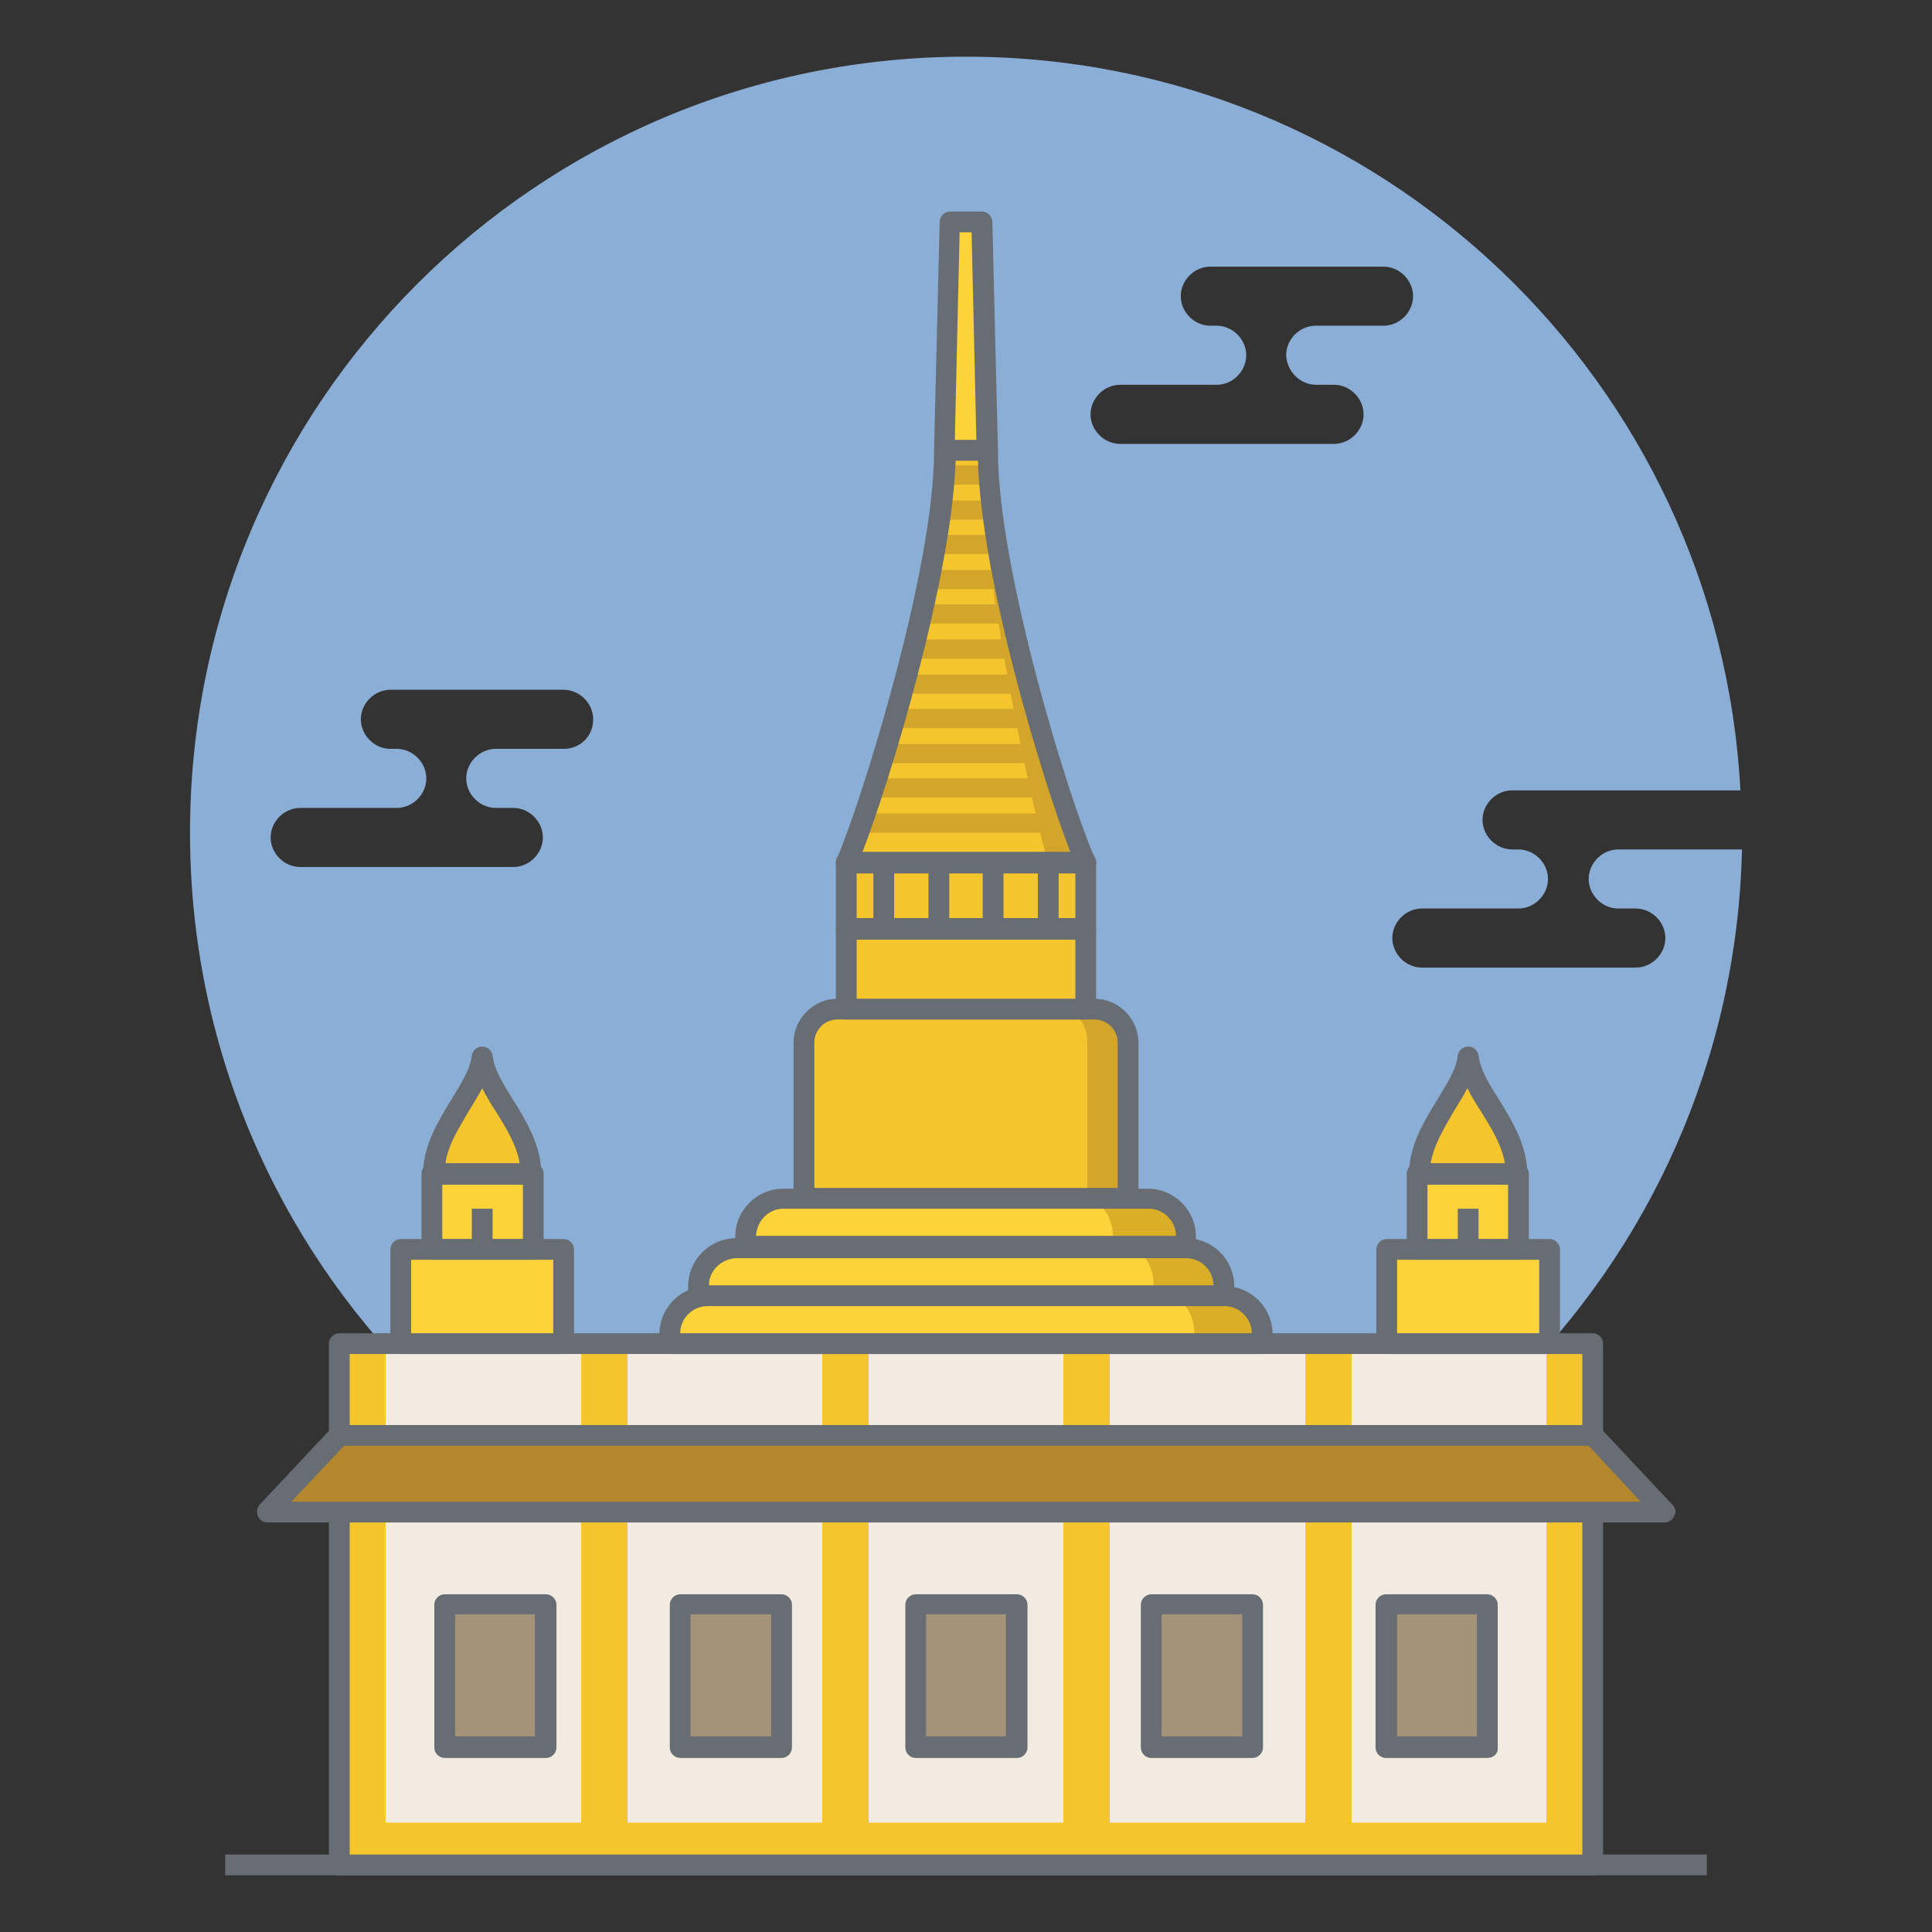 <?xml version="1.0" encoding="utf-8"?>
<!-- Generator: Adobe Illustrator 21.1.0, SVG Export Plug-In . SVG Version: 6.00 Build 0)  -->
<svg version="1.1" id="Layer_1" xmlns="http://www.w3.org/2000/svg" xmlns:xlink="http://www.w3.org/1999/xlink" x="0px" y="0px"
	 viewBox="0 0 242 242" style="enable-background:new 0 0 242 242;" xml:space="preserve">
<rect x="0" y="0" width="242" height="242" fill="#333333" stroke="none"/>
<style type="text/css">
	.st0{fill:#8BAED6;}
	.st1{fill:#676D72;}
	.st2{fill:#F1EBE1;}
	.st3{fill:#F4C52D;}
	.st4{fill:#A49379;}
	.st5{fill:#B4862D;}
	.st6{fill:#FCD339;}
	.st7{fill:#D3A52A;}
	.st8{fill:#DBAE27;}
</style>
<g>
	<path class="st0" d="M205.7,106.4h-3c-2,0-3.7,1.7-3.7,3.7s1.7,3.7,3.7,3.7h2.2c2,0,3.7,1.7,3.7,3.7s-1.7,3.7-3.7,3.7h-26.8
		c-2,0-3.7-1.7-3.7-3.7s1.7-3.7,3.7-3.7h1.8h7.9h2.4c2,0,3.7-1.7,3.7-3.7s-1.7-3.7-3.7-3.7h-0.8c-2,0-3.7-1.7-3.7-3.7
		s1.7-3.7,3.7-3.7H218c-2.7-51.2-45.1-91.9-97-91.9c-53.7,0-97.2,43.5-97.2,97.2s43.5,97.2,97.2,97.2c53,0,96-42.4,97.2-95.1H205.7z
		 M70.6,93.8h-5.5h-3c-2,0-3.7,1.7-3.7,3.7s1.7,3.7,3.7,3.7h2.2c2,0,3.7,1.7,3.7,3.7s-1.7,3.7-3.7,3.7H37.6c-2,0-3.7-1.7-3.7-3.7
		s1.7-3.7,3.7-3.7h1.8h7.9h2.4c2,0,3.7-1.7,3.7-3.7s-1.7-3.7-3.7-3.7h-0.8c-2,0-3.7-1.7-3.7-3.7s1.7-3.7,3.7-3.7h21.7
		c2,0,3.7,1.7,3.7,3.7C74.3,92.2,72.7,93.8,70.6,93.8z M164.9,48.2h2.2c2,0,3.7,1.7,3.7,3.7s-1.7,3.7-3.7,3.7h-26.8
		c-2,0-3.7-1.7-3.7-3.7s1.7-3.7,3.7-3.7h1.8h7.9h2.4c2,0,3.7-1.7,3.7-3.7s-1.7-3.7-3.7-3.7h-0.8c-2,0-3.7-1.7-3.7-3.7
		s1.7-3.7,3.7-3.7h21.7c2,0,3.7,1.7,3.7,3.7s-1.7,3.7-3.7,3.7h-5.5h-3c-2,0-3.7,1.7-3.7,3.7C161.2,46.5,162.8,48.2,164.9,48.2z"/>
	<rect x="28.2" y="232.3" class="st1" width="185.6" height="2.6"/>
	<g>
		<rect x="42.5" y="168.3" class="st2" width="157" height="65.3"/>
		<g>
			<rect x="193.7" y="168.3" class="st3" width="5.8" height="62.7"/>
			<rect x="163.5" y="168.3" class="st3" width="5.8" height="62.7"/>
			<rect x="133.2" y="168.3" class="st3" width="5.8" height="62.7"/>
			<rect x="103" y="168.3" class="st3" width="5.8" height="62.7"/>
			<rect x="72.8" y="168.3" class="st3" width="5.8" height="62.7"/>
			<rect x="42.5" y="168.3" class="st3" width="5.8" height="62.7"/>
		</g>
		<rect x="42.5" y="228.3" class="st3" width="157" height="5.3"/>
		<path class="st1" d="M199.5,234.9h-157c-0.7,0-1.3-0.6-1.3-1.3v-65.3c0-0.7,0.6-1.3,1.3-1.3h157c0.7,0,1.3,0.6,1.3,1.3v65.3
			C200.8,234.3,200.2,234.9,199.5,234.9z M43.8,232.3h154.4v-62.7H43.8V232.3z"/>
		<g>
			<g>
				<rect x="173.7" y="201" class="st4" width="12.7" height="17.9"/>
				<path class="st1" d="M186.3,220.2h-12.7c-0.7,0-1.3-0.6-1.3-1.3V201c0-0.7,0.6-1.3,1.3-1.3h12.7c0.7,0,1.3,0.6,1.3,1.3v17.9
					C187.7,219.6,187.1,220.2,186.3,220.2z M175,217.5h10v-15.3h-10V217.5z"/>
			</g>
			<g>
				<rect x="144.2" y="201" class="st4" width="12.7" height="17.9"/>
				<path class="st1" d="M156.9,220.2h-12.7c-0.7,0-1.3-0.6-1.3-1.3V201c0-0.7,0.6-1.3,1.3-1.3h12.7c0.7,0,1.3,0.6,1.3,1.3v17.9
					C158.2,219.6,157.6,220.2,156.9,220.2z M145.5,217.5h10.1v-15.3h-10.1V217.5z"/>
			</g>
			<g>
				<rect x="114.7" y="201" class="st4" width="12.7" height="17.9"/>
				<path class="st1" d="M127.4,220.2h-12.7c-0.7,0-1.3-0.6-1.3-1.3V201c0-0.7,0.6-1.3,1.3-1.3h12.7c0.7,0,1.3,0.6,1.3,1.3v17.9
					C128.7,219.6,128.1,220.2,127.4,220.2z M116,217.5h10v-15.3h-10V217.5z"/>
			</g>
			<g>
				<rect x="85.2" y="201" class="st4" width="12.7" height="17.9"/>
				<path class="st1" d="M97.9,220.2H85.2c-0.7,0-1.3-0.6-1.3-1.3V201c0-0.7,0.6-1.3,1.3-1.3h12.7c0.7,0,1.3,0.6,1.3,1.3v17.9
					C99.2,219.6,98.6,220.2,97.9,220.2z M86.5,217.5h10.1v-15.3H86.5V217.5z"/>
			</g>
			<g>
				<rect x="55.7" y="201" class="st4" width="12.7" height="17.9"/>
				<path class="st1" d="M68.4,220.2H55.7c-0.7,0-1.3-0.6-1.3-1.3V201c0-0.7,0.6-1.3,1.3-1.3h12.7c0.7,0,1.3,0.6,1.3,1.3v17.9
					C69.7,219.6,69.1,220.2,68.4,220.2z M57,217.5h10v-15.3H57V217.5z"/>
			</g>
		</g>
		<polygon class="st5" points="42.5,179.8 33.5,189.4 208.5,189.4 199.5,179.8 		"/>
		<path class="st1" d="M208.5,190.7h-175c-0.5,0-1-0.3-1.2-0.8s-0.1-1,0.2-1.4l9-9.6c0.2-0.3,0.6-0.4,1-0.4h157c0.4,0,0.7,0.1,1,0.4
			l9,9.6c0.4,0.4,0.5,0.9,0.2,1.4C209.5,190.4,209,190.7,208.5,190.7z M36.5,188.1h169l-6.5-7H43.1L36.5,188.1z"/>
		<g>
			<rect x="50.2" y="156.5" class="st6" width="20.4" height="11.8"/>
			<rect x="54.1" y="147" class="st6" width="12.7" height="9.4"/>
			<path class="st1" d="M70.6,169.6H50.2c-0.7,0-1.3-0.6-1.3-1.3v-11.8c0-0.7,0.6-1.3,1.3-1.3h20.4c0.7,0,1.3,0.6,1.3,1.3v11.8
				C71.9,169,71.3,169.6,70.6,169.6z M51.5,167h17.8v-9.2H51.5V167z"/>
			<path class="st1" d="M66.8,157.8H54.1c-0.7,0-1.3-0.6-1.3-1.3V147c0-0.7,0.6-1.3,1.3-1.3h12.7c0.7,0,1.3,0.6,1.3,1.3v9.4
				C68.1,157.2,67.5,157.8,66.8,157.8z M55.4,155.2h10.1v-6.8H55.4V155.2z"/>
			<path class="st3" d="M60.4,132.4c-0.6,4.7-6.1,8.9-6.1,14.7h12.2C66.5,141.3,61.1,137,60.4,132.4z"/>
			<path class="st1" d="M66.5,148.3H54.3c-0.7,0-1.3-0.6-1.3-1.3c0-3.5,1.9-6.6,3.5-9.2c1.2-2,2.4-3.8,2.6-5.6
				c0.1-0.6,0.6-1.1,1.3-1.1s1.2,0.5,1.3,1.1c0.2,1.8,1.4,3.7,2.6,5.6c1.6,2.6,3.5,5.7,3.5,9.2C67.8,147.8,67.2,148.3,66.5,148.3z
				 M55.8,145.7h9.3c-0.4-2.3-1.7-4.4-3-6.5c-0.6-0.9-1.2-1.9-1.7-2.9c-0.5,1-1.1,1.9-1.7,2.9C57.5,141.3,56.1,143.4,55.8,145.7z"/>
			<rect x="59.1" y="151.4" class="st1" width="2.6" height="5"/>
		</g>
		<g>
			<rect x="173.7" y="156.5" class="st6" width="20.4" height="11.8"/>
			<rect x="177.5" y="147" class="st6" width="12.7" height="9.4"/>
			<path class="st1" d="M194.1,169.6h-20.4c-0.7,0-1.3-0.6-1.3-1.3v-11.8c0-0.7,0.6-1.3,1.3-1.3h20.4c0.7,0,1.3,0.6,1.3,1.3v11.8
				C195.4,169,194.8,169.6,194.1,169.6z M175,167h17.8v-9.2H175V167z"/>
			<path class="st1" d="M190.2,157.8h-12.7c-0.7,0-1.3-0.6-1.3-1.3V147c0-0.7,0.6-1.3,1.3-1.3h12.7c0.7,0,1.3,0.6,1.3,1.3v9.4
				C191.5,157.2,190.9,157.8,190.2,157.8z M178.8,155.2h10.1v-6.8h-10.1V155.2z"/>
			<path class="st3" d="M183.9,132.4c-0.6,4.7-6.1,8.9-6.1,14.7H190C190,141.3,184.5,137,183.9,132.4z"/>
			<path class="st1" d="M190,148.3h-12.2c-0.7,0-1.3-0.6-1.3-1.3c0-3.5,1.9-6.6,3.5-9.2c1.2-2,2.4-3.8,2.6-5.6
				c0.1-0.6,0.6-1.1,1.3-1.1s1.2,0.5,1.3,1.1c0.2,1.8,1.4,3.7,2.6,5.6c1.6,2.6,3.5,5.7,3.5,9.2C191.3,147.8,190.7,148.3,190,148.3z
				 M179.2,145.7h9.3c-0.4-2.3-1.7-4.4-3-6.5c-0.6-0.9-1.2-1.9-1.7-2.9c-0.5,1-1.1,1.9-1.7,2.9C180.9,141.3,179.6,143.4,179.2,145.7
				z"/>
			<rect x="182.6" y="151.4" class="st1" width="2.6" height="5"/>
		</g>
		<g>
			<path class="st3" d="M123.7,56.4h-5.4c0,15.3-9.2,44.6-12.3,51.7h30C132.9,101,123.7,71.7,123.7,56.4z"/>
			<path class="st7" d="M123.7,56.4h-0.8c0,15.3,6.3,44.6,8.4,51.7h4.7C132.9,101,123.7,71.7,123.7,56.4z"/>
			<g>
				<path class="st7" d="M112.4,88.8c-0.2,0.8-0.5,1.6-0.7,2.4h18.6c-0.2-0.8-0.5-1.6-0.7-2.4H112.4z"/>
				<path class="st7" d="M111.1,93.2c-0.2,0.8-0.5,1.6-0.7,2.4h21.2c-0.2-0.8-0.5-1.6-0.7-2.4H111.1z"/>
				<path class="st7" d="M134.5,104.3c-0.3-0.7-0.6-1.6-0.9-2.4h-25.3c-0.3,0.9-0.6,1.7-0.9,2.4H134.5z"/>
				<path class="st7" d="M113.6,84.5c-0.2,0.8-0.4,1.6-0.7,2.4h16.2c-0.2-0.8-0.4-1.6-0.7-2.4H113.6z"/>
				<path class="st7" d="M109.8,97.5c-0.3,0.8-0.5,1.7-0.8,2.4h24c-0.3-0.8-0.5-1.6-0.8-2.4H109.8z"/>
				<path class="st7" d="M118.3,58.3c0,0.8-0.1,1.6-0.2,2.4h5.8c-0.1-0.8-0.1-1.7-0.2-2.4H118.3z"/>
				<path class="st7" d="M117.9,62.7c-0.1,0.8-0.2,1.6-0.3,2.4h6.8c-0.1-0.8-0.2-1.6-0.3-2.4C124.1,62.7,117.9,62.7,117.9,62.7z"/>
				<path class="st7" d="M117.3,67c-0.1,0.8-0.3,1.6-0.4,2.4h8.2c-0.1-0.8-0.3-1.6-0.4-2.4H117.3z"/>
				<path class="st7" d="M116.6,71.4c-0.2,0.8-0.3,1.6-0.5,2.4h9.9c-0.2-0.8-0.3-1.6-0.5-2.4H116.6z"/>
				<path class="st7" d="M115.7,75.7c-0.2,0.8-0.4,1.6-0.5,2.4H127c-0.2-0.8-0.4-1.6-0.5-2.4H115.7z"/>
				<path class="st7" d="M114.7,80.1c-0.2,0.8-0.4,1.6-0.6,2.4H128c-0.2-0.8-0.4-1.6-0.6-2.4H114.7z"/>
			</g>
			<path class="st3" d="M137.1,126.4h-32.2c-2.3,0-4.2,1.9-4.2,4.2v19.5h40.6v-19.5C141.3,128.2,139.4,126.4,137.1,126.4z"/>
			<path class="st7" d="M137.1,126.4h-4c1.7,0,3.1,1.9,3.1,4.2v19.5h5.1v-19.5C141.3,128.2,139.4,126.4,137.1,126.4z"/>
			<path class="st1" d="M141.3,151.4h-40.6c-0.7,0-1.3-0.6-1.3-1.3v-19.5c0-3,2.5-5.5,5.5-5.5h32.2c3,0,5.5,2.5,5.5,5.5v19.5
				C142.6,150.8,142,151.4,141.3,151.4z M102,148.8h38v-18.2c0-1.6-1.3-2.9-2.9-2.9h-32.2c-1.6,0-2.9,1.3-2.9,2.9
				C102,130.6,102,148.8,102,148.8z"/>
			<path class="st6" d="M143.9,150.1H98.1c-2.6,0-4.7,2.1-4.7,4.7v1.2h55.2v-1.2C148.6,152.2,146.5,150.1,143.9,150.1z"/>
			<path class="st6" d="M148.6,156.4H92.2c-2.6,0-4.7,2.1-4.7,4.7v1.2h65.9v-1.2C153.3,158.5,151.2,156.4,148.6,156.4z"/>
			<path class="st6" d="M153.4,162.3H88.6c-2.6,0-4.7,2.1-4.7,4.7v1.2h74.2V167C158.1,164.5,156,162.3,153.4,162.3z"/>
			<path class="st8" d="M153.4,162.3H146c2,0,3.6,2.1,3.6,4.7v1.2h8.5V167C158.1,164.5,156,162.3,153.4,162.3z"/>
			<path class="st8" d="M148.3,156.2h-7.4c2,0,3.6,2.1,3.6,4.7v1.2h8.5v-1.2C153,158.3,150.9,156.2,148.3,156.2z"/>
			<path class="st8" d="M143.2,150.2h-7.4c2,0,3.6,2.1,3.6,4.7v1.2h8.5V155C147.9,152.4,145.8,150.2,143.2,150.2z"/>
			<path class="st1" d="M148.6,157.4H93.4c-0.7,0-1.3-0.6-1.3-1.3v-1.2c0-3.3,2.7-6,6-6h45.7c3.3,0,6,2.7,6,6v1.2
				C149.9,156.8,149.3,157.4,148.6,157.4z M94.7,154.8h52.6c0-1.9-1.6-3.4-3.4-3.4H98.1C96.3,151.4,94.8,152.9,94.7,154.8z"/>
			<path class="st1" d="M153.3,163.6H87.5c-0.7,0-1.3-0.6-1.3-1.3v-1.2c0-3.3,2.7-6,6-6h56.4c3.3,0,6,2.7,6,6v1.2
				C154.6,163.1,154.1,163.6,153.3,163.6z M88.8,161H152c0-1.9-1.6-3.4-3.4-3.4H92.2C90.3,157.7,88.8,159.2,88.8,161z"/>
			<path class="st1" d="M158.1,169.6H83.9c-0.7,0-1.3-0.6-1.3-1.3v-1.2c0-3.3,2.7-6,6-6h64.8c3.3,0,6,2.7,6,6v1.2
				C159.4,169,158.8,169.6,158.1,169.6z M85.2,167h71.6c0-1.9-1.6-3.4-3.4-3.4H88.6C86.8,163.6,85.2,165.1,85.2,167z"/>
			<rect x="106" y="116.3" class="st3" width="30" height="10"/>
			<rect x="106" y="108.1" class="st3" width="30" height="8.3"/>
			<path class="st1" d="M136,127.7h-30c-0.7,0-1.3-0.6-1.3-1.3v-10c0-0.7,0.6-1.3,1.3-1.3h30c0.7,0,1.3,0.6,1.3,1.3v10
				C137.3,127.1,136.7,127.7,136,127.7z M107.3,125.1h27.4v-7.4h-27.4C107.3,117.7,107.3,125.1,107.3,125.1z"/>
			<path class="st1" d="M136,117.6h-30c-0.7,0-1.3-0.6-1.3-1.3V108c0-0.7,0.6-1.3,1.3-1.3h30c0.7,0,1.3,0.6,1.3,1.3v8.3
				C137.3,117,136.7,117.6,136,117.6z M107.3,115h27.4v-5.6h-27.4C107.3,109.4,107.3,115,107.3,115z"/>
			<g>
				<rect x="109.4" y="108.1" class="st1" width="2.6" height="8.3"/>
				<rect x="116.3" y="108.1" class="st1" width="2.6" height="8.3"/>
				<rect x="123.1" y="108.1" class="st1" width="2.6" height="8.3"/>
				<rect x="130" y="108.1" class="st1" width="2.6" height="8.3"/>
			</g>
			<polygon class="st6" points="123.7,56.4 118.3,56.4 119,27.8 123,27.8 			"/>
			<path class="st1" d="M123.7,57.7h-5.4c-0.4,0-0.7-0.1-0.9-0.4c-0.2-0.3-0.4-0.6-0.4-0.9l0.7-28.6c0-0.7,0.6-1.3,1.3-1.3h4
				c0.7,0,1.3,0.6,1.3,1.3l0.7,28.6c0,0.4-0.1,0.7-0.4,0.9C124.4,57.5,124.1,57.7,123.7,57.7z M119.6,55.1h2.7l-0.6-26h-1.5
				L119.6,55.1z"/>
			<path class="st1" d="M136,109.4h-30c-0.4,0-0.9-0.2-1.1-0.6s-0.3-0.8-0.1-1.2c2.9-6.6,12.2-36,12.2-51.1c0-0.7,0.6-1.3,1.3-1.3
				h5.4c0.7,0,1.3,0.6,1.3,1.3c0,15.1,9.2,44.6,12.2,51.1c0.2,0.4,0.1,0.9-0.1,1.2S136.5,109.4,136,109.4z M108,106.8h26.1
				c-3.5-9-11.2-34.2-11.6-49.1h-2.8C119.2,72.5,111.5,97.8,108,106.8z"/>
		</g>
	</g>
</g>
</svg>
